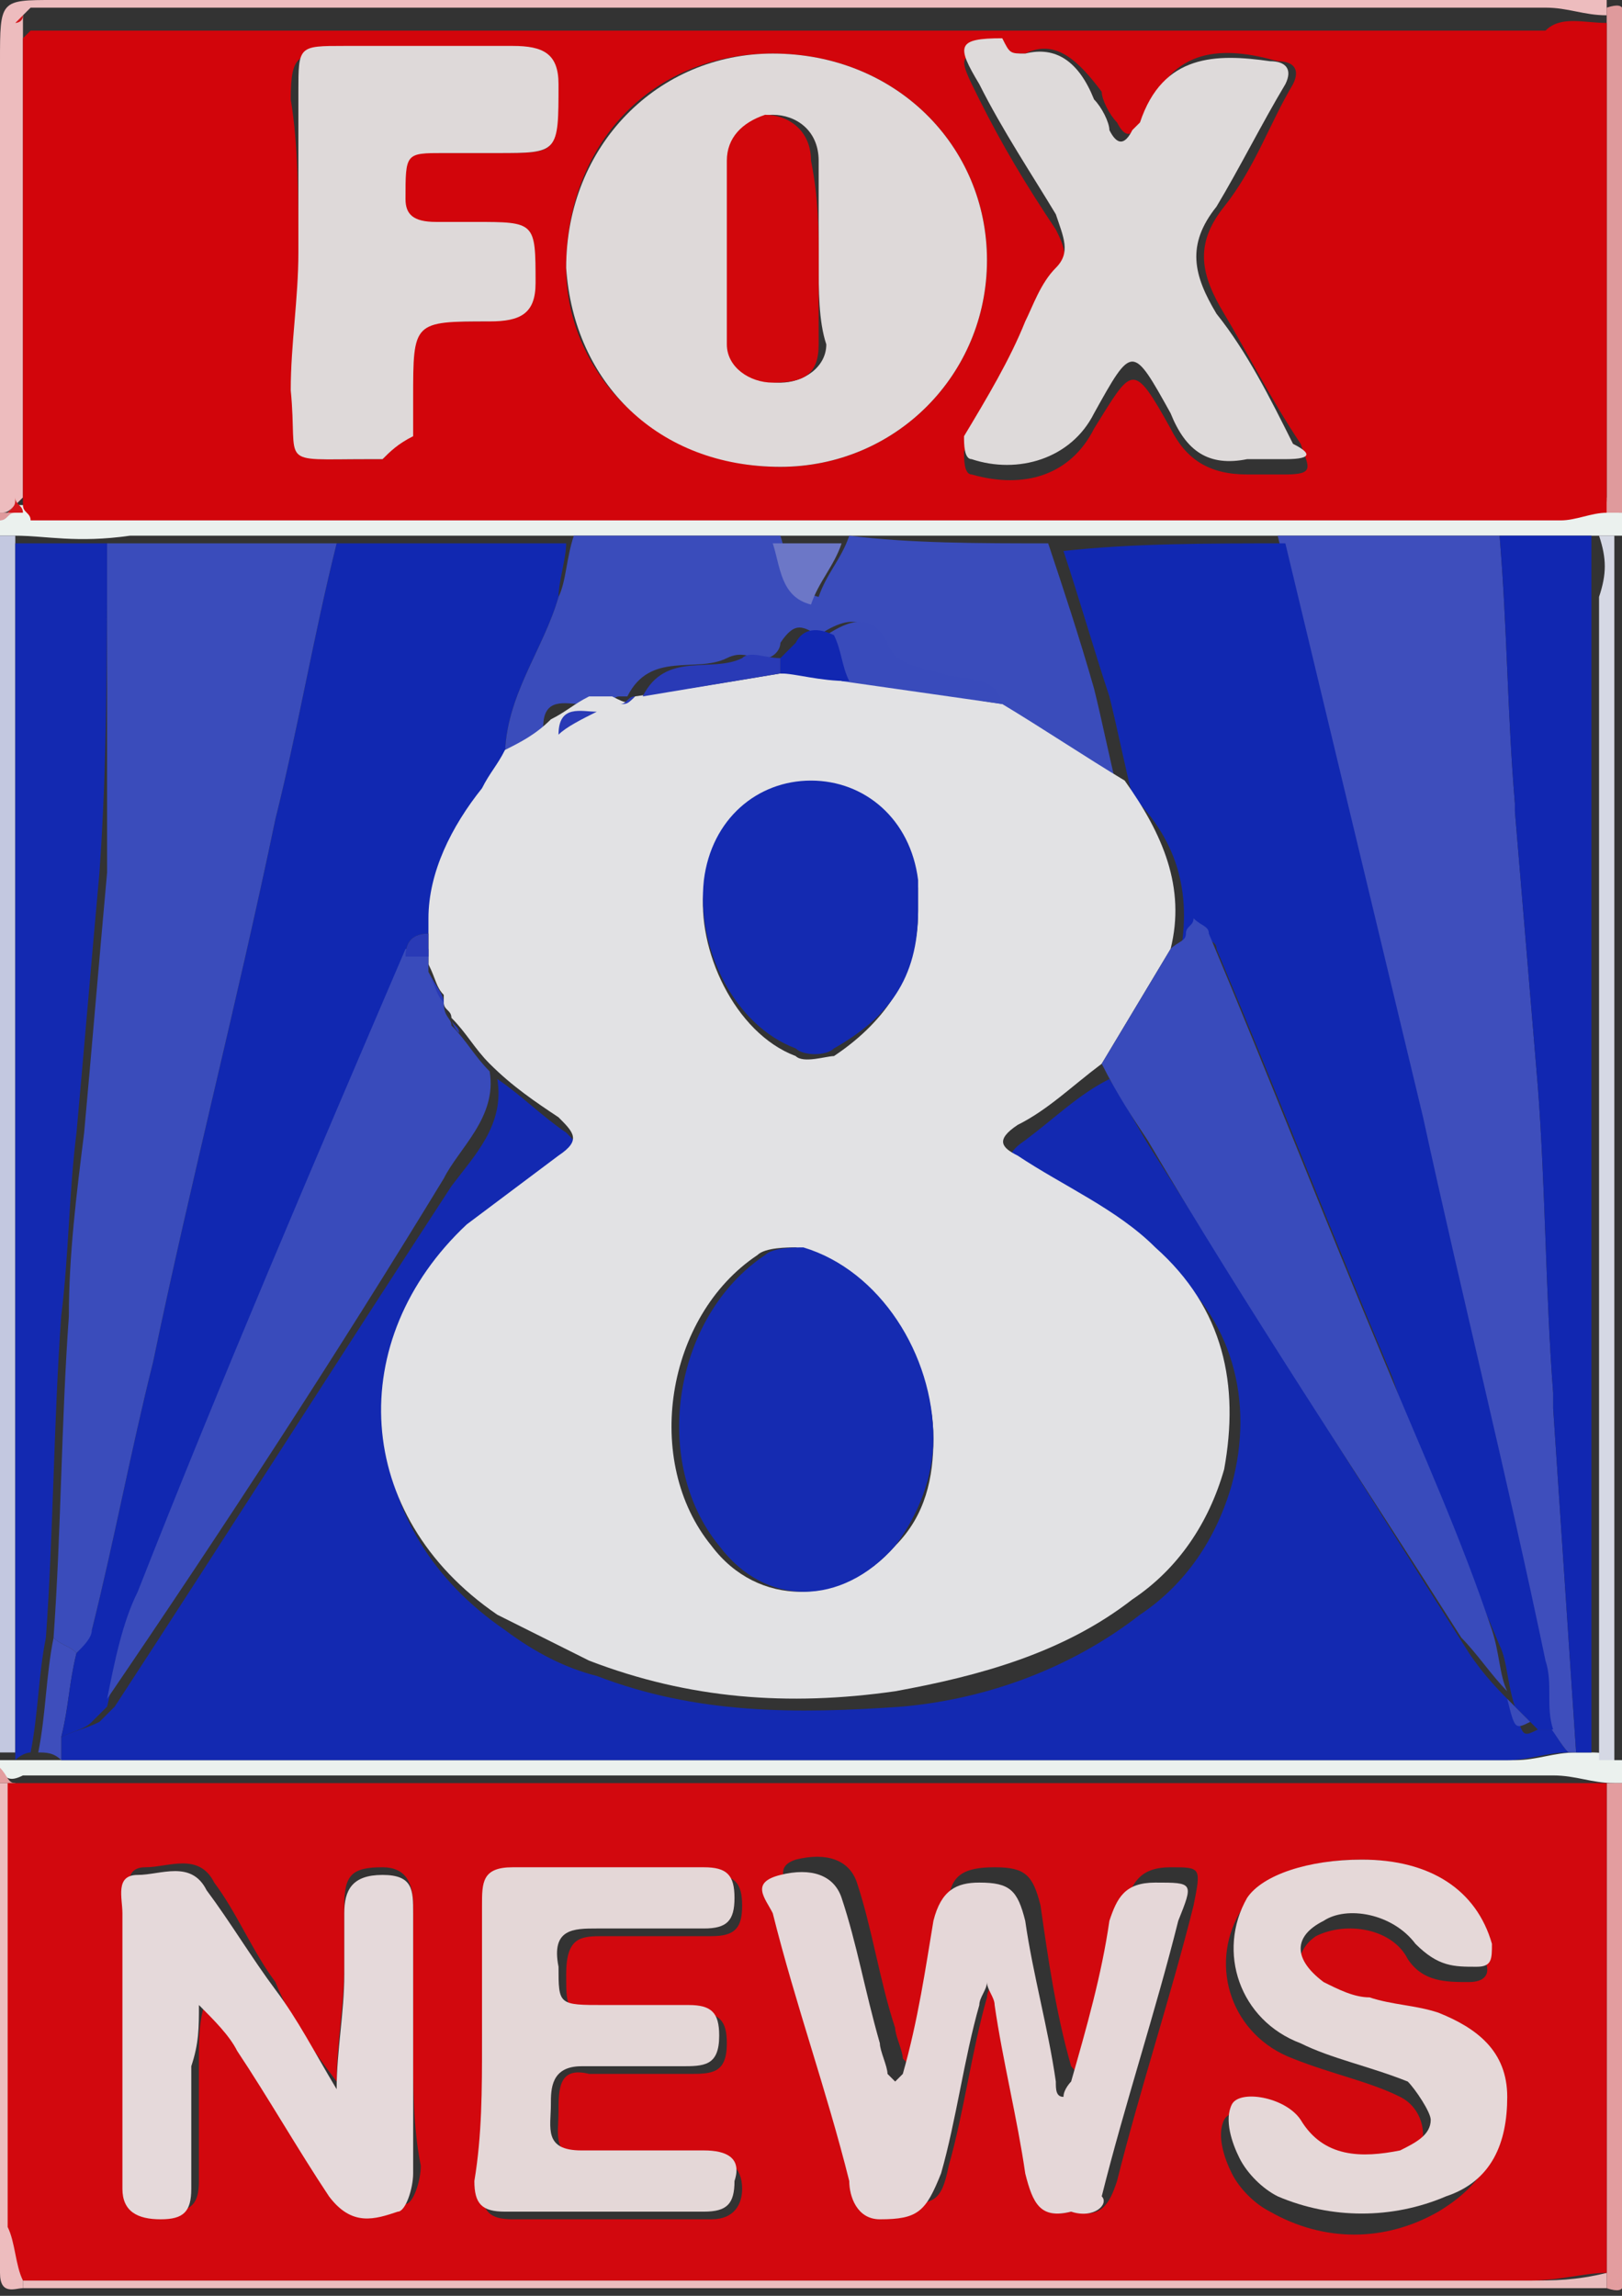 <?xml version="1.0" encoding="utf-8"?>
<!-- Generator: Adobe Illustrator 23.1.1, SVG Export Plug-In . SVG Version: 6.00 Build 0)  -->
<svg version="1.1" id="Layer_1" xmlns="http://www.w3.org/2000/svg" xmlns:xlink="http://www.w3.org/1999/xlink" x="0px" y="0px"
	 viewBox="0 0 21.2 30" style="enable-background:new 0 0 21.2 30;" xml:space="preserve">
<rect x="0" y="0" width="21.2" height="30" fill="#333333" stroke="none"/>
<style type="text/css">
	.st0{fill:#EBF1EE;}
	.st1{fill:#EDBCBE;}
	.st2{fill:#EABCBD;}
	.st3{fill:#D5D8E4;}
	.st4{fill:#C3C8E0;}
	.st5{fill:#E39D9F;}
	.st6{fill:#DF9A9C;}
	.st7{fill:#D2080E;}
	.st8{fill:#1329B1;}
	.st9{fill:#3E4EBC;}
	.st10{fill:#1127B1;}
	.st11{fill:#D2050B;}
	.st12{fill:#1128B1;}
	.st13{fill:#3A4CBB;}
	.st14{fill:#6C77C7;}
	.st15{fill:#D4161B;}
	.st16{fill:#E5D7D8;}
	.st17{fill:#E5D9DA;}
	.st18{fill:#E5D8D8;}
	.st19{fill:#E4D7D7;}
	.st20{fill:#E2E2E4;}
	.st21{fill:#394BBB;}
	.st22{fill:#DED9D9;}
	.st23{fill:#DEDADA;}
	.st24{fill:#293AB6;}
	.st25{fill:#152BB1;}
	.st26{fill:#142AB1;}
	.st27{fill:#D2070C;}
</style>
<g>
	<path class="st0" d="M0,23.2c0-0.1,0-0.1,0-0.2c0.1,0,0.1,0,0.2,0c0.1,0,0.2,0,0.3,0c0.1,0,0.2,0,0.4,0c0.2,0,0.4,0,0.6,0
		c6.1,0,12.2,0,18.3,0c0.3,0,0.5-0.1,0.8-0.1l0.1,0l0.1,0c0.1,0,0.2,0,0.3,0.1c0.1,0,0.1,0,0.2,0c0,0.1,0,0.2,0,0.3
		c-0.1,0-0.1,0-0.2,0c-0.3,0-0.5-0.1-0.8-0.1c-6.4,0-12.8,0-19.2,0c-0.3,0-0.5,0-0.8,0c0,0,0,0,0,0C0.1,23.3,0.1,23.2,0,23.2z"/>
	<path class="st0" d="M21.2,6.7c0,0.1,0,0.2,0,0.3c-0.1,0-0.2,0-0.2,0c-0.4,0-0.8,0-1.2,0c-1,0-2,0-2.9,0c-1,0-2,0-3,0
		c-0.9,0-1.8,0-2.7,0c-0.3,0-0.6,0-0.9,0c-0.9,0-1.8,0-2.7,0c-1,0-2,0-3,0c-1,0-2,0-2.9,0C1,7.1,0.6,7,0.2,7C0.1,7,0.1,7,0,7
		c0-0.1,0-0.1,0-0.2c0.1-0.1,0.1-0.1,0.2-0.2c0,0,0,0,0,0c0.1,0,0.1,0,0.2,0c0.1,0,0.3,0,0.4,0c6.5,0,13.1,0,19.6,0
		c0.2,0,0.4,0,0.6-0.1C21,6.7,21.1,6.7,21.2,6.7z"/>
	<path class="st1" d="M0,6.7c0-2,0-3.9,0-5.9C0,0,0,0,0.7,0c3,0,5.9,0,8.9,0c3.8,0,7.6,0,11.4,0c0,0.1,0,0.2,0,0.2
		c-0.3,0-0.5-0.1-0.8-0.1c-6.4,0-12.8,0-19.1,0c-0.2,0-0.5,0-0.7,0c0,0-0.1,0.1-0.1,0.1c0,2,0,4.1,0,6.1c0,0.1,0,0.1,0,0.2
		c0,0,0,0,0,0C0.1,6.7,0.1,6.7,0,6.7z"/>
	<path class="st2" d="M21,29.9c-6.9,0-13.8,0-20.7,0c0,0,0-0.1,0-0.1c0.3,0,0.6,0,0.9,0c6.3,0,12.5,0,18.8,0c0.3,0,0.6,0,1-0.1
		C21,29.8,21,29.9,21,29.9z"/>
	<path class="st3" d="M20.9,7c0.1,0,0.2,0,0.2,0c0,5.3,0,10.7,0,16c-0.1,0-0.1,0-0.2,0c0-0.2,0-0.5,0-0.7c0-4.8,0-9.7,0-14.5
		C21,7.5,21,7.3,20.9,7z"/>
	<path class="st4" d="M0,7c0.1,0,0.1,0,0.2,0c0,0.2,0,0.5,0,0.7c0,4.8,0,9.7,0,14.5c0,0.2,0,0.5,0,0.7c-0.1,0-0.1,0-0.2,0
		C0,17.7,0,12.3,0,7z"/>
	<path class="st1" d="M0.3,29.8c0,0,0,0.1,0,0.1C0.2,29.9,0,30,0,29.7c0-2.1,0-4.3,0-6.4c0.1,0,0.1,0,0.2,0c0,0,0,0,0,0
		c0,1.9,0,3.8,0,5.8C0.2,29.3,0.3,29.6,0.3,29.8z"/>
	<path class="st5" d="M21,29.9c0-0.1,0-0.2,0-0.2c0-2.1,0-4.3,0-6.4c0.1,0,0.1,0,0.2,0c0,2.1,0,4.3,0,6.4C21.2,29.8,21.3,30,21,29.9
		z"/>
	<path class="st6" d="M21,0.3c0-0.1,0-0.2,0-0.2c0.3-0.1,0.2,0.1,0.2,0.2c0,2.1,0,4.3,0,6.4c-0.1,0-0.1,0-0.2,0
		C21,4.5,21,2.4,21,0.3z"/>
	<path class="st5" d="M0.2,23.3c-0.1,0-0.1,0-0.2,0c0-0.1,0-0.1,0-0.2C0.1,23.2,0.1,23.3,0.2,23.3z"/>
	<path class="st6" d="M0,6.7c0.1,0,0.1,0,0.2,0C0.1,6.7,0.1,6.8,0,6.8C0,6.8,0,6.7,0,6.7z"/>
	<path class="st7" d="M21,23.3c0,2.1,0,4.3,0,6.4c-0.3,0-0.6,0.1-1,0.1c-6.3,0-12.5,0-18.8,0c-0.3,0-0.6,0-0.9,0
		c-0.1-0.2-0.1-0.5-0.2-0.7c0-1.9,0-3.8,0-5.8c0.3,0,0.5,0,0.8,0c6.4,0,12.8,0,19.2,0C20.4,23.3,20.7,23.3,21,23.3z M14,28.9
		c0.4,0.1,0.5-0.1,0.6-0.4c0.3-1.2,0.7-2.4,1-3.6c0.1-0.5,0.1-0.5-0.3-0.5c-0.4,0-0.5,0.2-0.6,0.5c-0.2,0.7-0.3,1.4-0.5,2.1
		c0,0.1-0.1,0.2-0.1,0.2c0-0.1-0.1-0.2-0.1-0.2c-0.2-0.7-0.3-1.4-0.4-2.1c-0.1-0.4-0.2-0.5-0.6-0.5c-0.4,0-0.6,0.1-0.6,0.5
		c-0.1,0.7-0.3,1.4-0.4,2c0,0.1-0.1,0.1-0.1,0.1c0,0-0.1-0.1-0.1-0.1c0-0.1-0.1-0.3-0.1-0.4c-0.2-0.6-0.3-1.3-0.5-1.9
		c-0.1-0.3-0.4-0.4-0.8-0.3c-0.3,0.1-0.1,0.3-0.1,0.5c0.3,1.2,0.7,2.3,1,3.5c0.1,0.2,0.1,0.5,0.4,0.5c0.5,0,0.6,0,0.7-0.5
		c0.2-0.7,0.3-1.5,0.5-2.2c0-0.1,0.1-0.2,0.1-0.3c0,0.1,0.1,0.2,0.1,0.3c0.2,0.7,0.3,1.5,0.4,2.2C13.5,28.8,13.6,29,14,28.9z
		 M5.4,26.7c0-0.6,0-1.2,0-1.8c0-0.3-0.1-0.5-0.4-0.5c-0.4,0-0.5,0.1-0.5,0.5c0,0.3,0,0.5,0,0.8c0,0.5-0.1,1-0.1,1.5
		c-0.3-0.4-0.6-0.8-0.8-1.3c-0.3-0.4-0.5-0.9-0.8-1.3c-0.2-0.4-0.6-0.2-0.9-0.2c-0.3,0-0.2,0.3-0.2,0.5c0,1.2,0,2.4,0,3.6
		c0,0.4,0.2,0.4,0.5,0.4c0.3,0,0.4-0.1,0.4-0.4c0-0.5,0-1.1,0-1.6c0-0.3,0-0.5,0.1-0.8c0.2,0.2,0.3,0.4,0.5,0.6
		c0.4,0.6,0.8,1.3,1.2,1.9c0.2,0.4,0.6,0.3,0.9,0.2c0.1,0,0.2-0.3,0.2-0.5C5.4,27.8,5.4,27.3,5.4,26.7z M17.8,24.3
		c-0.7,0-1.3,0.2-1.6,0.7c-0.4,0.7-0.1,1.6,0.7,1.9c0.5,0.2,1,0.3,1.4,0.5c0.2,0.1,0.3,0.3,0.3,0.5c0,0.2-0.2,0.3-0.4,0.4
		c-0.5,0.2-0.9,0.1-1.3-0.4c-0.2-0.3-0.8-0.4-0.9-0.2c-0.1,0.2,0,0.5,0.1,0.7c0.1,0.2,0.3,0.4,0.5,0.5c0.7,0.4,1.5,0.4,2.2,0
		c0.5-0.3,0.8-0.7,0.8-1.3c0-0.6-0.4-0.9-0.9-1.1c-0.3-0.1-0.6-0.2-0.9-0.2c-0.2-0.1-0.4-0.1-0.6-0.2c-0.3-0.2-0.3-0.6,0-0.8
		c0.4-0.2,1-0.1,1.2,0.3c0.2,0.3,0.5,0.3,0.8,0.3c0.2,0,0.3-0.1,0.2-0.3C19.3,24.8,18.7,24.3,17.8,24.3z M6.3,26.7
		c0,0.6,0,1.2,0,1.9c0,0.3,0.1,0.4,0.4,0.4c0.9,0,1.7,0,2.6,0c0.3,0,0.4-0.2,0.4-0.4c0-0.3-0.2-0.4-0.4-0.4c-0.5,0-1.1,0-1.6,0
		c-0.5,0-0.4-0.3-0.4-0.6c0-0.3,0-0.6,0.4-0.5c0.4,0,0.9,0,1.3,0c0.3,0,0.5,0,0.5-0.4c0-0.3-0.1-0.4-0.4-0.4c-0.4,0-0.8,0-1.1,0
		c-0.6,0-0.6,0-0.6-0.5c0-0.5,0.2-0.5,0.5-0.5c0.5,0,0.9,0,1.4,0c0.3,0,0.4-0.1,0.4-0.4c0-0.3-0.1-0.4-0.4-0.4c-0.8,0-1.7,0-2.5,0
		c-0.3,0-0.4,0.2-0.4,0.5C6.3,25.5,6.3,26.1,6.3,26.7z"/>
	<path class="st8" d="M20.5,22.9c-0.3,0-0.5,0.1-0.8,0.1c-6.1,0-12.2,0-18.3,0c-0.2,0-0.4,0-0.6,0c0-0.1,0-0.2,0-0.3
		c0.2-0.1,0.3-0.1,0.5-0.2c0.1-0.1,0.1-0.1,0.2-0.2c0,0,0,0,0,0c1.5-2.3,2.9-4.5,4.4-6.8c0.3-0.4,0.7-0.8,0.6-1.4
		c0.3,0.2,0.6,0.5,0.9,0.7c0.2,0.2,0.3,0.3,0,0.5c-0.4,0.3-0.8,0.6-1.2,0.9c-1.7,1.5-1.5,3.8,0.4,5.1c0.4,0.3,0.8,0.5,1.2,0.6
		c1.3,0.5,2.6,0.5,4,0.4c1.1-0.1,2.2-0.5,3.1-1.2c0.6-0.4,1-1,1.2-1.7c0.3-1.1,0-2.2-0.9-2.9c-0.5-0.5-1.2-0.8-1.8-1.2
		c-0.2-0.1-0.3-0.2,0-0.4c0.4-0.3,0.7-0.6,1.1-0.8c0.2,0.3,0.4,0.7,0.6,1c1.4,2.2,2.7,4.3,4.1,6.5c0.2,0.3,0.4,0.5,0.6,0.7l0,0
		c0.1,0.4,0.1,0.4,0.3,0.3c0.1,0,0.1,0,0.2,0C20.3,22.6,20.4,22.8,20.5,22.9z"/>
	<path class="st9" d="M20.5,22.9c-0.1-0.1-0.2-0.3-0.3-0.4c0-0.3,0-0.6-0.1-0.9c-0.5-2.4-1-4.7-1.6-7.1c-0.6-2.5-1.2-5-1.8-7.5
		c1,0,2,0,2.9,0c0.1,1.2,0.1,2.3,0.2,3.5c0,0,0,0.1,0,0.1c0.1,1.2,0.2,2.4,0.3,3.6c0.1,1.3,0.1,2.7,0.2,4c0,0.1,0,0.1,0,0.2
		c0.1,1.5,0.2,3,0.3,4.5L20.5,22.9L20.5,22.9z"/>
	<path class="st8" d="M0.2,23c0-0.2,0-0.5,0-0.7c0-4.8,0-9.7,0-14.5c0-0.2,0-0.5,0-0.7c0.4,0,0.8,0,1.2,0C1.4,8.5,1.4,10,1.3,11.4
		c-0.1,1.1-0.2,2.3-0.3,3.4c-0.1,0.8-0.1,1.6-0.2,2.4c-0.1,1.4-0.1,2.8-0.2,4.2c-0.1,0.5-0.1,1-0.2,1.5C0.4,22.9,0.3,22.9,0.2,23z"
		/>
	<path class="st10" d="M20.6,22.9c-0.1-1.5-0.2-3-0.3-4.5c0-0.1,0-0.1,0-0.2c-0.1-1.3-0.1-2.7-0.2-4c-0.1-1.2-0.2-2.4-0.3-3.6
		c0,0,0-0.1,0-0.1c-0.1-1.2-0.1-2.3-0.2-3.5c0.4,0,0.8,0,1.2,0c0,0.2,0,0.5,0,0.7c0,4.8,0,9.7,0,14.5c0,0.2,0,0.5,0,0.7
		C20.8,22.9,20.7,22.9,20.6,22.9z"/>
	<path class="st9" d="M0.5,22.9c0.1-0.5,0.1-1,0.2-1.5c0.1,0.1,0.2,0.1,0.3,0.2c-0.1,0.4-0.1,0.7-0.2,1.1c0,0.1,0,0.2,0,0.3
		C0.7,22.9,0.6,22.9,0.5,22.9z"/>
	<path class="st11" d="M21,0.3c0,2.1,0,4.2,0,6.4c-0.2,0-0.4,0.1-0.6,0.1c-6.5,0-13.1,0-19.6,0c-0.1,0-0.3,0-0.4,0
		c0-0.1-0.1-0.1-0.1-0.2c0-2,0-4.1,0-6.1c0,0,0.1-0.1,0.1-0.1c0.2,0,0.5,0,0.7,0c6.4,0,12.8,0,19.1,0C20.4,0.2,20.7,0.3,21,0.3z
		 M10.2,6.1c1.5,0,2.7-1.2,2.7-2.7c0-1.5-1.2-2.7-2.8-2.7c-1.6,0-2.7,1.2-2.7,2.8C7.4,4.9,8.6,6.1,10.2,6.1z M13.4,0.7
		c-0.1,0-0.2,0-0.3,0c-0.6,0-0.6,0-0.3,0.6c0.3,0.6,0.6,1.1,1,1.7c0.1,0.2,0.2,0.4,0,0.7c-0.2,0.2-0.3,0.5-0.4,0.7
		c-0.3,0.5-0.6,1-0.8,1.5c0,0.1,0,0.3,0.1,0.3c0.7,0.2,1.3,0,1.6-0.6c0.5-0.8,0.5-0.9,1,0c0.2,0.4,0.5,0.6,1,0.6c0.2,0,0.3,0,0.5,0
		c0.4,0,0.3-0.1,0.2-0.4c-0.4-0.6-0.7-1.2-1-1.7c-0.3-0.5-0.4-0.9,0-1.4c0.4-0.5,0.6-1.1,0.9-1.6c0.1-0.2,0-0.3-0.2-0.3
		C16,0.6,15.3,0.6,15,1.5c0,0-0.1,0.1-0.1,0.1c-0.1,0.2-0.2,0.2-0.3,0c-0.1-0.1-0.2-0.3-0.2-0.4C14.1,0.8,13.8,0.5,13.4,0.7z
		 M3.9,3.3C3.9,3.3,3.9,3.3,3.9,3.3c0,0.6,0,1.2,0,1.8c0,1-0.2,0.9,1,0.9C4.9,6,4.9,6,5,6c0.1-0.1,0.2-0.2,0.3-0.3
		c0.1-0.1,0-0.3,0-0.5c0-1,0-1,1-1c0.4,0,0.6-0.1,0.6-0.5c0-0.8,0-0.8-0.8-0.8c-0.2,0-0.3,0-0.5,0c-0.2,0-0.3-0.1-0.4-0.3
		c0-0.6,0-0.7,0.5-0.6C6,2,6.3,2,6.5,2c0.8,0,0.8,0,0.7-0.8c0-0.4-0.2-0.5-0.6-0.5c-0.7,0-1.4,0-2.2,0c-0.5,0-0.6,0-0.6,0.6
		C3.9,1.9,3.9,2.6,3.9,3.3z"/>
	<path class="st12" d="M0.8,22.7c0.1-0.4,0.1-0.7,0.2-1.1c0.1-0.1,0.1-0.2,0.2-0.3c0.3-1.2,0.5-2.3,0.8-3.5c0.5-2.4,1.1-4.7,1.6-7.1
		c0.3-1.2,0.5-2.4,0.8-3.6c1,0,2,0,3,0C7.4,7.3,7.3,7.6,7.3,7.8C7.1,8.5,6.6,9.1,6.6,9.9c-0.1,0.2-0.2,0.4-0.3,0.5
		C6,11,5.7,11.5,5.6,12.2c-0.2,0-0.3,0.1-0.3,0.3c-1.2,2.8-2.3,5.6-3.5,8.4c-0.2,0.5-0.3,1-0.4,1.4c0,0,0,0,0,0
		c-0.1,0.1-0.1,0.1-0.2,0.2C1.1,22.6,1,22.6,0.8,22.7z"/>
	<path class="st12" d="M16.8,7.1c0.6,2.5,1.2,5,1.8,7.5c0.5,2.3,1.1,4.7,1.6,7.1c0.1,0.3,0,0.6,0.1,0.9c-0.1,0-0.1,0-0.2,0
		c-0.1-0.1-0.2-0.2-0.3-0.3l0,0c-0.1-0.3-0.1-0.6-0.2-0.8c-0.5-1.2-1-2.3-1.4-3.5c-0.8-1.9-1.5-3.7-2.3-5.6c0-0.1-0.1-0.1-0.2-0.2
		c0,0.1,0,0.2-0.1,0.2c-0.1,0.1-0.1,0.1-0.2,0.2c0.2-0.9,0-1.6-0.6-2.2c-0.1-0.4-0.2-0.9-0.3-1.3c-0.2-0.6-0.4-1.3-0.6-1.9
		C14.8,7.1,15.8,7.1,16.8,7.1z"/>
	<path class="st13" d="M4.4,7.1c-0.3,1.2-0.5,2.4-0.8,3.6c-0.5,2.4-1.1,4.7-1.6,7.1c-0.3,1.2-0.5,2.3-0.8,3.5c0,0.1-0.1,0.2-0.2,0.3
		c-0.1-0.1-0.2-0.1-0.3-0.2c0.1-1.4,0.1-2.8,0.2-4.2c0-0.8,0.1-1.6,0.2-2.4c0.1-1.1,0.2-2.3,0.3-3.4C1.4,10,1.4,8.5,1.4,7.1
		C2.4,7.1,3.4,7.1,4.4,7.1z"/>
	<path class="st13" d="M13.7,7.1c0.2,0.6,0.4,1.2,0.6,1.9c0.1,0.4,0.2,0.9,0.3,1.3c-0.5-0.3-1.1-0.7-1.6-1c-0.1-0.5-0.5-0.4-0.8-0.5
		c-0.3-0.1-0.5-0.1-0.7-0.4c-0.2-0.4-0.5-0.3-0.8-0.1c-0.2-0.1-0.3-0.2-0.5,0.1c0,0.1-0.1,0.2-0.2,0.2c-0.2,0-0.3-0.1-0.5,0
		c-0.4,0.2-1-0.1-1.3,0.5c0,0-0.1,0-0.1,0c-0.1,0-0.1,0.1-0.2,0.1c-0.1,0-0.2,0-0.3,0c-0.2,0-0.5-0.1-0.5,0.3
		C7.1,9.7,6.8,9.8,6.6,9.9C6.6,9.1,7.1,8.5,7.3,7.8c0.1-0.2,0.1-0.5,0.2-0.8c0.9,0,1.8,0,2.7,0c0.1,0.3,0.1,0.7,0.5,0.8
		c0.1-0.3,0.3-0.5,0.4-0.8C11.9,7.1,12.8,7.1,13.7,7.1z"/>
	<path class="st14" d="M11,7.1c-0.1,0.3-0.3,0.5-0.4,0.8c-0.4-0.1-0.4-0.5-0.5-0.8C10.4,7.1,10.7,7.1,11,7.1z"/>
	<path class="st15" d="M0.2,6.5c0,0.1,0.1,0.1,0.1,0.2c-0.1,0-0.1,0-0.2,0C0.2,6.6,0.2,6.6,0.2,6.5z"/>
	<path class="st15" d="M0.3,0.2c0,0-0.1,0.1-0.1,0.1C0.2,0.3,0.3,0.3,0.3,0.2z"/>
	<path class="st16" d="M14,28.9c-0.4,0.1-0.5-0.1-0.6-0.5c-0.1-0.7-0.3-1.5-0.4-2.2c0-0.1-0.1-0.2-0.1-0.3c0,0.1-0.1,0.2-0.1,0.3
		c-0.2,0.7-0.3,1.5-0.5,2.2C12.1,28.9,12,29,11.5,29c-0.3,0-0.4-0.3-0.4-0.5c-0.3-1.2-0.7-2.3-1-3.5c-0.1-0.2-0.3-0.4,0.1-0.5
		c0.4-0.1,0.7,0,0.8,0.3c0.2,0.6,0.3,1.2,0.5,1.9c0,0.1,0.1,0.3,0.1,0.4c0,0,0.1,0.1,0.1,0.1c0,0,0.1-0.1,0.1-0.1
		c0.2-0.7,0.3-1.4,0.4-2c0.1-0.4,0.3-0.5,0.6-0.5c0.4,0,0.5,0.1,0.6,0.5c0.1,0.7,0.3,1.4,0.4,2.1c0,0.1,0,0.2,0.1,0.2
		c0-0.1,0.1-0.2,0.1-0.2c0.2-0.7,0.4-1.4,0.5-2.1c0.1-0.3,0.2-0.5,0.6-0.5c0.5,0,0.5,0,0.3,0.5c-0.3,1.2-0.7,2.4-1,3.6
		C14.5,28.8,14.3,29,14,28.9z"/>
	<path class="st17" d="M5.4,26.7c0,0.6,0,1.1,0,1.7c0,0.2-0.1,0.5-0.2,0.5c-0.3,0.1-0.6,0.2-0.9-0.2c-0.4-0.6-0.8-1.3-1.2-1.9
		c-0.1-0.2-0.3-0.4-0.5-0.6c0,0.3,0,0.5-0.1,0.8c0,0.5,0,1.1,0,1.6c0,0.3-0.1,0.4-0.4,0.4c-0.3,0-0.5-0.1-0.5-0.4c0-1.2,0-2.4,0-3.6
		c0-0.2-0.1-0.5,0.2-0.5c0.3,0,0.7-0.2,0.9,0.2C3,25.1,3.3,25.6,3.6,26c0.3,0.4,0.5,0.8,0.8,1.3c0-0.5,0.1-1,0.1-1.5
		c0-0.3,0-0.5,0-0.8c0-0.3,0.1-0.5,0.5-0.5c0.4,0,0.4,0.2,0.4,0.5C5.4,25.5,5.4,26.1,5.4,26.7z"/>
	<path class="st18" d="M17.8,24.3c0.9,0,1.5,0.4,1.7,1.1c0,0.2,0,0.3-0.2,0.3c-0.3,0-0.5,0-0.8-0.3c-0.3-0.4-0.9-0.5-1.2-0.3
		c-0.4,0.2-0.4,0.5,0,0.8c0.2,0.1,0.4,0.2,0.6,0.2c0.3,0.1,0.6,0.1,0.9,0.2c0.5,0.2,0.9,0.5,0.9,1.1c0,0.6-0.2,1.1-0.8,1.3
		c-0.7,0.3-1.5,0.3-2.2,0c-0.2-0.1-0.4-0.3-0.5-0.5c-0.1-0.2-0.2-0.5-0.1-0.7c0.1-0.2,0.7-0.1,0.9,0.2c0.3,0.5,0.8,0.5,1.3,0.4
		c0.2-0.1,0.4-0.2,0.4-0.4c0-0.1-0.2-0.4-0.3-0.5c-0.5-0.2-1-0.3-1.4-0.5c-0.8-0.3-1.1-1.2-0.7-1.9C16.5,24.5,17.1,24.3,17.8,24.3z"
		/>
	<path class="st19" d="M6.3,26.7c0-0.6,0-1.2,0-1.8c0-0.3,0-0.5,0.4-0.5c0.8,0,1.7,0,2.5,0c0.3,0,0.4,0.1,0.4,0.4
		c0,0.3-0.1,0.4-0.4,0.4c-0.5,0-0.9,0-1.4,0c-0.3,0-0.6,0-0.5,0.5c0,0.5,0,0.5,0.6,0.5c0.4,0,0.8,0,1.1,0c0.3,0,0.4,0.1,0.4,0.4
		C9.4,27,9.2,27,8.9,27c-0.4,0-0.9,0-1.3,0c-0.4,0-0.4,0.3-0.4,0.5c0,0.3-0.1,0.6,0.4,0.6c0.5,0,1.1,0,1.6,0c0.3,0,0.5,0.1,0.4,0.4
		c0,0.3-0.1,0.4-0.4,0.4c-0.9,0-1.7,0-2.6,0c-0.3,0-0.4-0.1-0.4-0.4C6.3,27.9,6.3,27.3,6.3,26.7z"/>
	<path class="st20" d="M8.3,9.1C8.3,9.1,8.4,9.1,8.3,9.1C9,9,9.6,8.9,10.2,8.8c0.3,0,0.5,0,0.8,0c0.7,0.1,1.4,0.3,2.1,0.4
		c0.5,0.3,1.1,0.7,1.6,1c0.5,0.7,0.8,1.4,0.6,2.2c-0.3,0.5-0.6,1-0.9,1.5c-0.4,0.3-0.7,0.6-1.1,0.8c-0.3,0.2-0.2,0.3,0,0.4
		c0.6,0.4,1.3,0.7,1.8,1.2c0.9,0.8,1.1,1.8,0.9,2.9c-0.2,0.7-0.6,1.3-1.2,1.7c-0.9,0.7-2,1-3.1,1.2c-1.4,0.2-2.7,0.1-4-0.4
		c-0.4-0.2-0.8-0.4-1.2-0.6c-1.9-1.3-2-3.6-0.4-5.1c0.4-0.3,0.8-0.6,1.2-0.9c0.3-0.2,0.2-0.3,0-0.5c-0.3-0.2-0.6-0.4-0.9-0.7
		c-0.2-0.2-0.3-0.4-0.5-0.6c0-0.1-0.1-0.1-0.1-0.2c0,0,0-0.1,0-0.1c-0.1-0.1-0.1-0.2-0.2-0.4c0-0.1,0-0.2,0-0.3c0-0.1,0-0.2,0-0.3
		c0-0.6,0.3-1.2,0.7-1.7c0.1-0.2,0.2-0.3,0.3-0.5c0.2-0.1,0.4-0.2,0.6-0.4c0.2-0.1,0.3-0.2,0.5-0.3c0.1,0,0.2,0,0.3,0
		C8.2,9.2,8.2,9.2,8.3,9.1z M12.2,18.8c0-1.1-0.8-2.2-1.8-2.5c-0.1,0-0.4,0-0.5,0.1c-1.2,0.8-1.5,2.7-0.6,3.8c0.6,0.8,1.7,0.8,2.4,0
		C12.1,19.8,12.2,19.3,12.2,18.8z M12,11.9c0-0.1,0-0.2,0-0.3c-0.1-0.8-0.6-1.3-1.4-1.3c-0.8,0-1.3,0.4-1.4,1.3
		c-0.1,0.8,0.4,1.9,1.2,2.2c0.1,0.1,0.4,0,0.5,0C11.5,13.4,12,12.8,12,11.9z"/>
	<path class="st21" d="M14.4,13.9c0.3-0.5,0.6-1,0.9-1.5c0.1-0.1,0.2-0.1,0.2-0.2c0-0.1,0.1-0.1,0.1-0.2c0.1,0.1,0.2,0.1,0.2,0.2
		c0.8,1.9,1.5,3.7,2.3,5.6c0.5,1.2,1,2.3,1.4,3.5c0.1,0.3,0.1,0.6,0.2,0.8c-0.2-0.2-0.4-0.5-0.6-0.7c-1.4-2.2-2.8-4.3-4.1-6.5
		C14.8,14.6,14.6,14.3,14.4,13.9z"/>
	<path class="st21" d="M5.8,13.1C5.9,13.2,5.9,13.2,5.8,13.1c0,0.2,0.1,0.2,0.1,0.3c0.2,0.2,0.3,0.4,0.5,0.6c0.1,0.6-0.4,1-0.6,1.4
		c-1.4,2.3-2.9,4.6-4.4,6.8c0.1-0.5,0.2-1,0.4-1.4c1.1-2.8,2.3-5.6,3.5-8.4c0.1,0,0.2,0,0.3,0c0,0.1,0,0.2,0,0.3
		C5.7,12.9,5.8,13,5.8,13.1z"/>
	<path class="st21" d="M19.7,22.2c0.1,0.1,0.2,0.2,0.3,0.3C19.8,22.6,19.8,22.6,19.7,22.2z"/>
	<path class="st21" d="M1.3,22.5c0.1-0.1,0.1-0.1,0.2-0.2C1.4,22.4,1.3,22.5,1.3,22.5z"/>
	<path class="st22" d="M10.2,6.1c-1.6,0-2.7-1.1-2.8-2.6c0-1.6,1.2-2.8,2.7-2.8c1.6,0,2.8,1.2,2.8,2.7C12.9,4.9,11.7,6.1,10.2,6.1z
		 M10.7,3.4C10.7,3.4,10.7,3.4,10.7,3.4c0-0.4,0-0.9,0-1.3c0-0.4-0.3-0.6-0.6-0.6c-0.3,0-0.5,0.3-0.5,0.6c0,0.8,0,1.6,0,2.4
		c0,0.3,0.2,0.5,0.6,0.5c0.3,0,0.6-0.2,0.6-0.5C10.7,4.2,10.7,3.8,10.7,3.4z"/>
	<path class="st23" d="M13.4,0.7c0.4-0.1,0.7,0.1,0.9,0.6c0.1,0.1,0.2,0.3,0.2,0.4c0.1,0.2,0.2,0.2,0.3,0c0,0,0.1-0.1,0.1-0.1
		c0.3-0.9,1-0.9,1.7-0.8c0.2,0,0.3,0.1,0.2,0.3c-0.3,0.5-0.6,1.1-0.9,1.6c-0.4,0.5-0.3,0.9,0,1.4c0.4,0.5,0.7,1.1,1,1.7
		C17.1,5.9,17.2,6,16.8,6c-0.2,0-0.3,0-0.5,0c-0.5,0.1-0.8-0.1-1-0.6c-0.5-0.9-0.5-0.9-1,0c-0.3,0.6-1,0.8-1.6,0.6
		c-0.1,0-0.1-0.2-0.1-0.3c0.3-0.5,0.6-1,0.8-1.5c0.1-0.2,0.2-0.5,0.4-0.7c0.2-0.2,0.1-0.4,0-0.7c-0.3-0.5-0.7-1.1-1-1.7
		c-0.3-0.5-0.3-0.6,0.3-0.6C13.2,0.7,13.2,0.7,13.4,0.7z"/>
	<path class="st22" d="M3.9,3.3c0-0.7,0-1.4,0-2.1c0-0.6,0-0.6,0.6-0.6c0.7,0,1.5,0,2.2,0c0.4,0,0.6,0.1,0.6,0.5C7.3,2,7.3,2,6.5,2
		C6.3,2,6,2,5.8,2c-0.5,0-0.5,0-0.5,0.6c0,0.2,0.1,0.3,0.4,0.3c0.2,0,0.3,0,0.5,0c0.8,0,0.8,0,0.8,0.8c0,0.4-0.2,0.5-0.6,0.5
		c-1,0-1,0-1,1c0,0.2,0,0.3,0,0.5C5.2,5.8,5.1,5.9,5,6c0,0-0.1,0-0.2,0c-1.2,0-0.9,0.1-1-0.9C3.8,4.5,3.9,3.9,3.9,3.3
		C3.9,3.3,3.9,3.3,3.9,3.3z"/>
	<path class="st24" d="M5.6,12.5c-0.1,0-0.2,0-0.3,0c0-0.2,0.1-0.3,0.3-0.3C5.6,12.3,5.6,12.4,5.6,12.5z"/>
	<path class="st21" d="M13.1,9.2C12.4,9.1,11.7,9,11,8.9c-0.1-0.2-0.1-0.4-0.2-0.6c0.3-0.2,0.6-0.3,0.8,0.1c0.1,0.3,0.4,0.3,0.7,0.4
		C12.6,8.9,13,8.8,13.1,9.2z"/>
	<path class="st24" d="M10.2,8.8C9.6,8.9,9,9,8.4,9.1c0.3-0.6,0.9-0.3,1.3-0.5c0.1-0.1,0.3,0,0.5,0C10.2,8.7,10.2,8.8,10.2,8.8z"/>
	<path class="st10" d="M10.2,8.8c0-0.1,0-0.1,0-0.2c0.1-0.1,0.1-0.1,0.2-0.2c0.1-0.2,0.3-0.2,0.5-0.1c0.1,0.2,0.1,0.4,0.2,0.6
		C10.7,8.9,10.4,8.8,10.2,8.8z"/>
	<path class="st24" d="M7.8,9.3C7.6,9.4,7.4,9.5,7.3,9.6C7.3,9.2,7.6,9.3,7.8,9.3z"/>
	<path class="st24" d="M8.3,9.1c-0.1,0-0.1,0.1-0.2,0.1C8.2,9.2,8.2,9.2,8.3,9.1z"/>
	<path class="st25" d="M12.2,18.8c0,0.5-0.2,1-0.5,1.4C11,21,10,21,9.4,20.2c-0.9-1.1-0.6-3,0.6-3.8c0.1-0.1,0.4-0.1,0.5-0.1
		C11.5,16.6,12.2,17.7,12.2,18.8z"/>
	<path class="st26" d="M12,11.9c0,0.9-0.4,1.4-1.1,1.8c-0.1,0.1-0.4,0.1-0.5,0c-0.8-0.3-1.3-1.3-1.2-2.2c0.1-0.8,0.7-1.3,1.4-1.3
		c0.7,0,1.3,0.5,1.4,1.3C12,11.8,12,11.9,12,11.9z"/>
	<path class="st24" d="M5.8,13.1c-0.1-0.1-0.1-0.2-0.2-0.4C5.7,12.9,5.8,13,5.8,13.1z"/>
	<path class="st24" d="M6,13.5c0-0.1-0.1-0.1-0.1-0.2C5.9,13.3,5.9,13.4,6,13.5z"/>
	<path class="st27" d="M10.7,3.4c0,0.4,0,0.8,0,1.1c0,0.4-0.2,0.5-0.6,0.5c-0.3,0-0.6-0.2-0.6-0.5c0-0.8,0-1.6,0-2.4
		c0-0.3,0.2-0.5,0.5-0.6c0.3,0,0.6,0.2,0.6,0.6C10.7,2.6,10.7,3,10.7,3.4C10.7,3.4,10.7,3.4,10.7,3.4z"/>
</g>
</svg>
